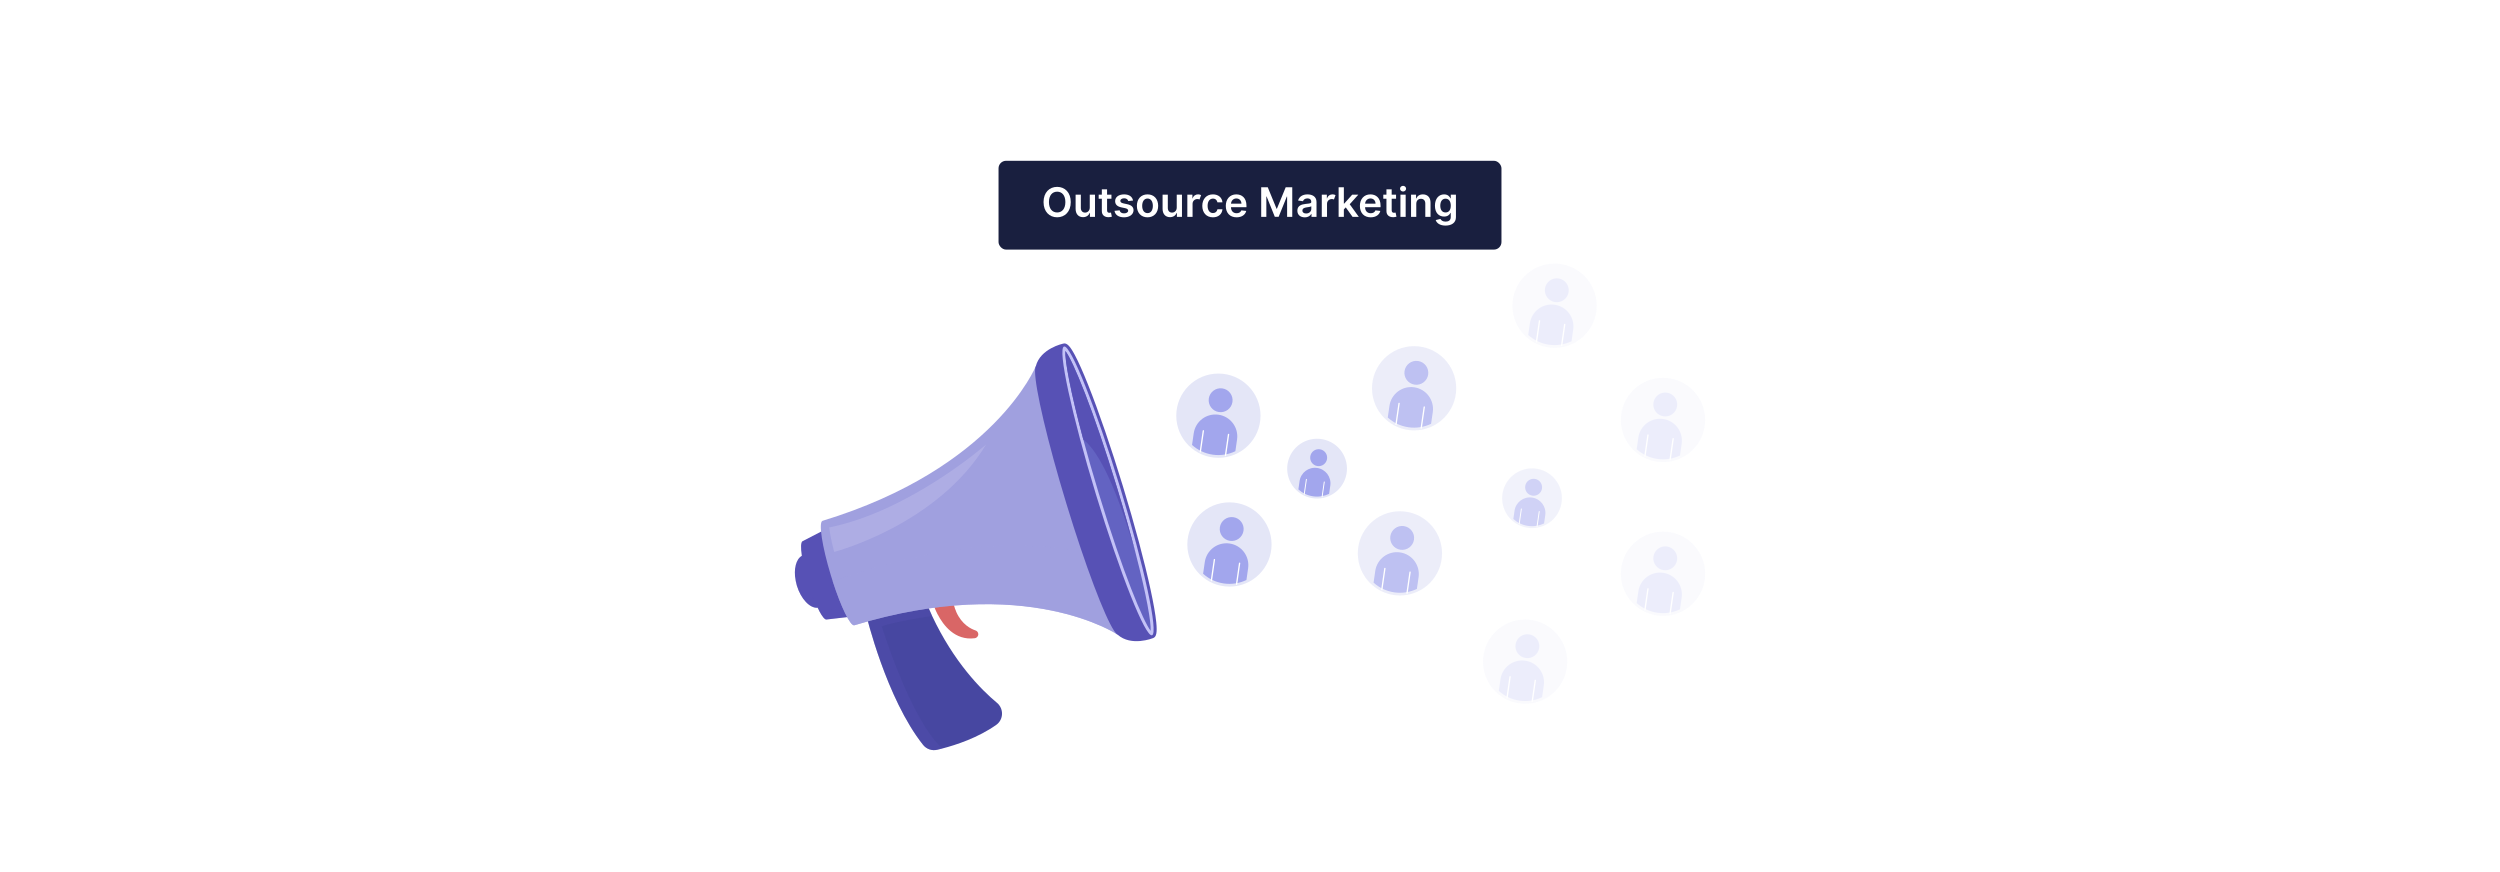 <?xml version="1.0" encoding="UTF-8"?>
<svg xmlns="http://www.w3.org/2000/svg" viewBox="0 0 860 300">
  <g isolation="isolate">
    <g id="Layer_1" data-name="Layer 1">
      <rect y="0" width="860" height="300" fill="#fff"/>
      <g>
        <rect x="343.497" y="55.31" width="173.007" height="30.553" rx="2.595" ry="2.595" fill="#191f3f"/>
        <g>
          <path d="M363.662,74.747c-2.676,0-4.681-1.945-4.681-5.233,0-3.293,2.005-5.233,4.681-5.233,2.671,0,4.681,1.94,4.681,5.233s-2.01,5.233-4.681,5.233ZM363.662,65.938c-1.657,0-2.826,1.258-2.826,3.576s1.169,3.576,2.826,3.576c1.661,0,2.825-1.258,2.825-3.576s-1.164-3.576-2.825-3.576Z" fill="#fff"/>
          <path d="M374.878,66.967h1.801v7.641h-1.746v-1.358h-.079c-.349.856-1.154,1.458-2.298,1.458-1.502,0-2.547-1.04-2.547-2.875v-4.865h1.801v4.586c0,.971.577,1.582,1.442,1.582.796,0,1.627-.577,1.627-1.741v-4.427Z" fill="#fff"/>
          <path d="M382.34,68.359h-1.507v3.95c0,.726.363.885.816.885.224,0,.428-.044.527-.069l.303,1.408c-.194.065-.547.164-1.06.179-1.353.04-2.397-.667-2.388-2.104v-4.248h-1.085v-1.393h1.085v-1.831h1.801v1.831h1.507v1.393Z" fill="#fff"/>
          <path d="M388.127,69.165c-.14-.502-.577-.955-1.408-.955-.751,0-1.323.358-1.318.876-.005.442.303.711,1.08.886l1.303.278c1.442.314,2.144.98,2.149,2.069-.005,1.447-1.353,2.438-3.263,2.438-1.875,0-3.054-.831-3.278-2.233l1.756-.169c.154.685.691,1.044,1.518,1.044.856,0,1.422-.393,1.422-.915,0-.433-.328-.717-1.03-.87l-1.303-.274c-1.467-.303-2.154-1.039-2.149-2.153-.005-1.413,1.248-2.318,3.089-2.318,1.79,0,2.825.826,3.074,2.119l-1.641.179Z" fill="#fff"/>
          <path d="M391.088,70.817c0-2.368,1.422-3.95,3.661-3.95s3.661,1.582,3.661,3.95c0,2.362-1.423,3.939-3.661,3.939s-3.661-1.577-3.661-3.939ZM396.584,70.811c0-1.397-.607-2.517-1.826-2.517-1.239,0-1.846,1.119-1.846,2.517,0,1.398.607,2.503,1.846,2.503,1.219,0,1.826-1.105,1.826-2.503Z" fill="#fff"/>
          <path d="M404.797,66.967h1.801v7.641h-1.746v-1.358h-.079c-.349.856-1.154,1.458-2.298,1.458-1.502,0-2.547-1.04-2.547-2.875v-4.865h1.801v4.586c0,.971.577,1.582,1.442,1.582.796,0,1.627-.577,1.627-1.741v-4.427Z" fill="#fff"/>
          <path d="M408.443,66.967h1.746v1.273h.08c.278-.886,1.005-1.383,1.885-1.383.413,0,.756.109,1.024.278l-.557,1.492c-.194-.089-.417-.159-.711-.159-.94,0-1.667.682-1.667,1.647v4.492h-1.801v-7.641Z" fill="#fff"/>
          <path d="M413.589,70.817c0-2.333,1.413-3.95,3.651-3.95,1.865,0,3.159,1.09,3.283,2.746h-1.721c-.139-.736-.671-1.294-1.537-1.294-1.109,0-1.851.926-1.851,2.468,0,1.562.727,2.502,1.851,2.502.791,0,1.383-.473,1.537-1.293h1.721c-.129,1.621-1.353,2.761-3.273,2.761-2.283,0-3.661-1.627-3.661-3.939Z" fill="#fff"/>
          <path d="M421.673,70.832c0-2.358,1.427-3.965,3.616-3.965,1.88,0,3.492,1.179,3.492,3.86v.552h-5.322c.015,1.309.786,2.074,1.95,2.074.776,0,1.373-.338,1.617-.984l1.682.189c-.318,1.328-1.542,2.199-3.323,2.199-2.303,0-3.71-1.527-3.71-3.925ZM427.055,70.065c-.01-1.039-.706-1.795-1.741-1.795-1.075,0-1.796.82-1.851,1.795h3.591Z" fill="#fff"/>
          <path d="M436.111,64.42l3.025,7.382h.119l3.024-7.382h2.258v10.188h-1.77v-6.999h-.095l-2.815,6.969h-1.323l-2.815-6.983h-.095v7.014h-1.77v-10.188h2.258Z" fill="#fff"/>
          <path d="M446.292,72.464c0-1.722,1.417-2.164,2.899-2.323,1.349-.144,1.891-.169,1.891-.686v-.03c0-.751-.458-1.179-1.293-1.179-.881,0-1.389.448-1.567.97l-1.682-.238c.398-1.393,1.632-2.109,3.238-2.109,1.458,0,3.104.607,3.104,2.627v5.113h-1.731v-1.05h-.06c-.328.642-1.045,1.204-2.243,1.204-1.458,0-2.557-.796-2.557-2.298ZM451.087,71.866v-.9c-.233.19-1.179.309-1.651.373-.806.115-1.408.403-1.408,1.095,0,.661.538,1.005,1.289,1.005,1.084,0,1.77-.722,1.77-1.572Z" fill="#fff"/>
          <path d="M454.693,66.967h1.746v1.273h.08c.278-.886,1.005-1.383,1.885-1.383.413,0,.757.109,1.025.278l-.558,1.492c-.193-.089-.418-.159-.711-.159-.94,0-1.667.682-1.667,1.647v4.492h-1.801v-7.641Z" fill="#fff"/>
          <path d="M460.485,64.42h1.801v5.616h.125l2.745-3.069h2.104l-2.96,3.298,3.134,4.343h-2.153l-2.338-3.269-.657.702v2.566h-1.801v-10.188Z" fill="#fff"/>
          <path d="M467.804,70.832c0-2.358,1.428-3.965,3.616-3.965,1.881,0,3.492,1.179,3.492,3.86v.552h-5.322c.015,1.309.786,2.074,1.95,2.074.775,0,1.373-.338,1.616-.984l1.682.189c-.318,1.328-1.542,2.199-3.323,2.199-2.303,0-3.711-1.527-3.711-3.925ZM473.187,70.065c-.011-1.039-.707-1.795-1.741-1.795-1.074,0-1.796.82-1.851,1.795h3.592Z" fill="#fff"/>
          <path d="M480.245,68.359h-1.507v3.95c0,.726.363.885.815.885.225,0,.428-.044.527-.069l.304,1.408c-.194.065-.547.164-1.06.179-1.353.04-2.397-.667-2.388-2.104v-4.248h-1.084v-1.393h1.084v-1.831h1.801v1.831h1.507v1.393Z" fill="#fff"/>
          <path d="M481.61,64.907c0-.542.468-.98,1.044-.98.572,0,1.04.438,1.04.98,0,.537-.468.976-1.04.976-.576,0-1.044-.439-1.044-.976ZM481.749,66.967h1.801v7.641h-1.801v-7.641Z" fill="#fff"/>
          <path d="M487.199,74.607h-1.801v-7.641h1.722v1.298h.09c.348-.851,1.134-1.397,2.278-1.397,1.576,0,2.621,1.045,2.616,2.875v4.865h-1.801v-4.586c0-1.02-.558-1.632-1.487-1.632-.95,0-1.617.637-1.617,1.741v4.477Z" fill="#fff"/>
          <path d="M493.885,75.702l1.622-.394c.219.418.696.931,1.781.931,1.024,0,1.77-.463,1.77-1.558v-1.447h-.09c-.278.562-.89,1.264-2.198,1.264-1.761,0-3.148-1.243-3.148-3.735,0-2.513,1.388-3.896,3.153-3.896,1.348,0,1.92.81,2.193,1.363h.1v-1.264h1.776v7.765c0,1.926-1.522,2.87-3.587,2.87-1.945,0-3.044-.86-3.373-1.899ZM499.068,70.752c0-1.447-.637-2.407-1.796-2.407-1.198,0-1.815,1.02-1.815,2.407,0,1.408.627,2.333,1.815,2.333,1.149,0,1.796-.875,1.796-2.333Z" fill="#fff"/>
        </g>
      </g>
      <g>
        <g>
          <path d="M273.696,199.715c.107.579.254,1.175.433,1.768,1.406,4.603,4.486,7.805,7.14,7.588.192.402.375.772.563,1.123.994,1.878,1.874,2.981,2.456,2.917l11.79-1.368,1.909-.219-9.655-31.685-12.252,6.327c-.623.321-.67,2.241-.254,5.035-2.022,1.131-2.874,4.6-2.131,8.513Z" fill="#5751b5"/>
          <path d="M281.832,210.194c.994,1.878,1.874,2.981,2.456,2.917l11.79-1.368-4.386-2.926s-5.607.847-9.859,1.377Z" fill="#5751b5" mix-blend-mode="multiply" opacity=".3"/>
          <path d="M297.987,211.525s6.867,28.758,19.561,44.718c1.151,1.448,3.034,2.097,4.828,1.681.546-.124,1.148-.272,1.812-.448,4.754-1.231,12.256-3.704,18.512-8.114,2.558-1.809,2.671-5.58.261-7.59-5.479-4.562-14.828-13.989-22.309-29.898-1.056-2.244-2.069-4.617-3.034-7.122l-19.63,6.773Z" fill="#4747a1"/>
          <path d="M297.987,211.525s6.867,28.758,19.561,44.718c1.151,1.448,3.034,2.097,4.828,1.681.546-.124,1.148-.272,1.812-.448-10.918-9.669-20.871-42.035-20.871-42.035,4.667-1.595,14.806-3.181,17.335-3.567-1.056-2.244-2.069-4.617-3.034-7.122l-19.63,6.773Z" fill="#5751b5" mix-blend-mode="multiply" opacity=".3"/>
          <path d="M321.254,208.306s.41,1.317,1.312,3.049c1.872,3.63,5.88,9.084,12.746,8.194.733-.092,1.271-.732,1.217-1.467-.043-.564-.418-1.043-.951-1.212-1.529-.5-4.71-2.026-6.636-6.392-.618-1.387-1.108-3.055-1.379-5.07l-6.309,2.898Z" fill="#d96666"/>
          <path d="M321.254,208.306s.41,1.317,1.312,3.049c2.176-.434,5.186-.756,6.376-.877-.618-1.387-1.108-3.055-1.379-5.07l-6.309,2.898Z" fill="#d96666" mix-blend-mode="multiply" opacity=".3"/>
          <path d="M285.815,197.924c.202.662.403,1.311.617,1.954,2.878,8.953,6.119,15.622,7.468,15.216,59.136-18.022,90.559,3.223,90.559,3.223l-7.099-27.73-4.884-19.078-16.161-45.531s-14.227,35.16-73.363,53.182c-1.443.437-.161,8.838,2.863,18.762Z" fill="#a0a0df"/>
          <path d="M286.431,199.878c2.878,8.953,6.119,15.622,7.468,15.216,59.136-18.022,90.559,3.223,90.559,3.223l-7.099-27.73s-21.506-5.29-48.573-1.526c-15.136,2.107-31.47,7.08-42.355,10.816Z" fill="#a0a0df" mix-blend-mode="multiply" opacity=".63"/>
          <g>
            <path d="M374.351,132.471c-1.785-4.481-3.335-7.963-4.609-10.348-1.722-3.225-2.813-4.287-4.024-3.917,0,0-7.847,1.661-9.401,7.774-.178.308-.262.898-.261,1.739,0,.001-0.0.002-0.0.004l0.0.001c.013,5.9,4.281,24.207,10.773,45.511,6.492,21.304,13.159,38.88,16.439,43.784l0.0.001c.001.001.002.002.002.003.468.699.867,1.141,1.186,1.298,4.699,4.207,12.138,1.21,12.138,1.21h0c1.211-.369,1.525-1.859,1.156-5.496-.273-2.69-.927-6.445-1.945-11.159-2.082-9.647-5.46-22.28-9.511-35.573-4.051-13.293-8.293-25.662-11.944-34.831Z" fill="#5751b5"/>
            <path d="M385.298,167.606c8.359,27.43,13.281,50.23,10.993,50.928-2.287.697-10.918-20.974-19.276-48.403-8.359-27.43-13.281-50.231-10.993-50.928,2.287-.697,10.918,20.974,19.277,48.403Z" fill="#c3c2f7"/>
            <g>
              <path d="M384.299,167.91c2.568,8.427,4.68,15.947,6.359,22.439l.017.055c3.734,14.416,5.346,23.745,5.148,26.599-2.547-3.281-9.529-19.992-17.813-47.176-2.078-6.817-3.856-13.045-5.349-18.608-4.464-16.634-6.389-27.381-6.175-30.485,2.552,3.28,9.527,19.987,17.813,47.176Z" fill="#6363c2"/>
              <path d="M390.658,190.35c-7.669-26.506-13.887-36.01-17.997-39.131-4.464-16.634-6.389-27.381-6.175-30.485,2.552,3.28,9.527,19.987,17.813,47.176,2.568,8.427,4.68,15.947,6.359,22.439Z" fill="#5751b5"/>
            </g>
          </g>
          <path d="M273.696,199.715c.107.579.254,1.175.433,1.768,1.406,4.603,4.486,7.805,7.14,7.588,0,0-1.088-2.643-1.362-3.523,0,0-3.876.02-6.211-5.833Z" fill="#5751b5" mix-blend-mode="multiply" opacity=".3"/>
          <path d="M339.187,152.935s-26.222,22.928-53.949,28.502c0,0,.48,3.963,1.724,8.42,0,0,35.547-9.226,52.225-36.922Z" fill="#e8e5fc" opacity=".2"/>
        </g>
        <g>
          <circle cx="419.127" cy="142.996" r="14.49" fill="#e4e6f7"/>
          <path d="M423.965,138.267c-.325,2.247-2.41,3.805-4.657,3.48s-3.805-2.411-3.479-4.658,2.41-3.805,4.657-3.479,3.805,2.41,3.479,4.657Z" fill="#a2a6ed"/>
          <path d="M425.548,151.188l-.584,4.034c-2.341,1.115-5.027,1.583-7.783,1.184-2.756-.399-5.199-1.61-7.119-3.341l.584-4.034c.596-4.116,4.409-6.964,8.525-6.369,2.053.297,3.804,1.399,4.959,2.945,1.146,1.545,1.716,3.528,1.419,5.581Z" fill="#a2a6ed"/>
          <g>
            <line x1="413.951" y1="148.195" x2="412.902" y2="155.439" fill="none" stroke="#fff" stroke-linecap="round" stroke-miterlimit="10" stroke-width=".461"/>
            <line x1="422.616" y1="149.449" x2="421.567" y2="156.693" fill="none" stroke="#fff" stroke-linecap="round" stroke-miterlimit="10" stroke-width=".461"/>
          </g>
        </g>
        <g>
          <circle cx="422.931" cy="187.3" r="14.49" fill="#e4e6f7"/>
          <path d="M427.77,182.571c-.325,2.247-2.41,3.805-4.657,3.48s-3.805-2.411-3.479-4.658,2.41-3.805,4.657-3.479,3.805,2.41,3.479,4.657Z" fill="#a2a6ed"/>
          <path d="M429.353,195.492l-.584,4.034c-2.341,1.115-5.027,1.583-7.783,1.184s-5.199-1.61-7.119-3.341l.584-4.034c.596-4.116,4.409-6.964,8.525-6.369,2.053.297,3.804,1.399,4.959,2.945,1.146,1.545,1.716,3.528,1.419,5.581Z" fill="#a2a6ed"/>
          <g>
            <line x1="417.755" y1="192.499" x2="416.707" y2="199.743" fill="none" stroke="#fff" stroke-linecap="round" stroke-miterlimit="10" stroke-width=".461"/>
            <line x1="426.42" y1="193.754" x2="425.372" y2="200.997" fill="none" stroke="#fff" stroke-linecap="round" stroke-miterlimit="10" stroke-width=".461"/>
          </g>
        </g>
        <g opacity=".7">
          <circle cx="481.573" cy="190.36" r="14.49" fill="#e4e6f7"/>
          <path d="M486.412,185.632c-.325,2.247-2.41,3.805-4.657,3.48s-3.805-2.411-3.479-4.658,2.41-3.805,4.657-3.479,3.805,2.41,3.479,4.657Z" fill="#a2a6ed"/>
          <path d="M487.995,198.552l-.584,4.034c-2.341,1.115-5.027,1.583-7.783,1.184s-5.199-1.61-7.119-3.341l.584-4.034c.596-4.116,4.409-6.964,8.525-6.369,2.053.297,3.804,1.399,4.959,2.945,1.146,1.545,1.716,3.528,1.419,5.581Z" fill="#a2a6ed"/>
          <g>
            <line x1="476.397" y1="195.56" x2="475.349" y2="202.803" fill="none" stroke="#fff" stroke-linecap="round" stroke-miterlimit="10" stroke-width=".461"/>
            <line x1="485.062" y1="196.814" x2="484.014" y2="204.058" fill="none" stroke="#fff" stroke-linecap="round" stroke-miterlimit="10" stroke-width=".461"/>
          </g>
        </g>
        <g opacity=".2">
          <circle cx="524.646" cy="227.606" r="14.49" fill="#e4e6f7"/>
          <path d="M529.484,222.878c-.325,2.247-2.41,3.805-4.657,3.48s-3.805-2.411-3.479-4.658,2.41-3.805,4.657-3.479,3.805,2.41,3.479,4.657Z" fill="#a2a6ed"/>
          <path d="M531.067,235.798l-.584,4.034c-2.341,1.115-5.027,1.583-7.783,1.184s-5.199-1.61-7.119-3.341l.584-4.034c.596-4.116,4.409-6.964,8.525-6.369,2.053.297,3.804,1.399,4.959,2.945,1.146,1.545,1.716,3.528,1.419,5.581Z" fill="#a2a6ed"/>
          <g>
            <line x1="519.47" y1="232.805" x2="518.421" y2="240.049" fill="none" stroke="#fff" stroke-linecap="round" stroke-miterlimit="10" stroke-width=".461"/>
            <line x1="528.135" y1="234.06" x2="527.086" y2="241.304" fill="none" stroke="#fff" stroke-linecap="round" stroke-miterlimit="10" stroke-width=".461"/>
          </g>
        </g>
        <g opacity=".7">
          <circle cx="486.455" cy="133.567" r="14.49" fill="#e4e6f7"/>
          <path d="M491.293,128.838c-.325,2.247-2.41,3.805-4.657,3.48s-3.805-2.411-3.479-4.658,2.41-3.805,4.657-3.479,3.805,2.41,3.479,4.657Z" fill="#a2a6ed"/>
          <path d="M492.876,141.759l-.584,4.034c-2.341,1.115-5.027,1.583-7.783,1.184s-5.199-1.61-7.119-3.341l.584-4.034c.596-4.116,4.409-6.964,8.525-6.369,2.053.297,3.804,1.399,4.959,2.945,1.146,1.545,1.716,3.528,1.419,5.581Z" fill="#a2a6ed"/>
          <g>
            <line x1="481.279" y1="138.766" x2="480.23" y2="146.01" fill="none" stroke="#fff" stroke-linecap="round" stroke-miterlimit="10" stroke-width=".461"/>
            <line x1="489.944" y1="140.02" x2="488.895" y2="147.264" fill="none" stroke="#fff" stroke-linecap="round" stroke-miterlimit="10" stroke-width=".461"/>
          </g>
        </g>
        <g opacity=".2">
          <circle cx="572.078" cy="144.466" r="14.49" fill="#e4e6f7"/>
          <path d="M576.916,139.737c-.325,2.247-2.41,3.805-4.657,3.48s-3.805-2.411-3.479-4.658,2.41-3.805,4.657-3.479,3.805,2.41,3.479,4.657Z" fill="#a2a6ed"/>
          <path d="M578.499,152.658l-.584,4.034c-2.341,1.115-5.027,1.583-7.783,1.184s-5.199-1.61-7.119-3.341l.584-4.034c.596-4.116,4.409-6.964,8.525-6.369,2.053.297,3.804,1.399,4.959,2.945,1.146,1.545,1.716,3.528,1.419,5.581Z" fill="#a2a6ed"/>
          <g>
            <line x1="566.902" y1="149.665" x2="565.853" y2="156.909" fill="none" stroke="#fff" stroke-linecap="round" stroke-miterlimit="10" stroke-width=".461"/>
            <line x1="575.567" y1="150.92" x2="574.518" y2="158.163" fill="none" stroke="#fff" stroke-linecap="round" stroke-miterlimit="10" stroke-width=".461"/>
          </g>
        </g>
        <g opacity=".2">
          <circle cx="572.078" cy="197.375" r="14.49" fill="#e4e6f7"/>
          <path d="M576.916,192.647c-.325,2.247-2.41,3.805-4.657,3.48s-3.805-2.411-3.479-4.658,2.41-3.805,4.657-3.479,3.805,2.41,3.479,4.657Z" fill="#a2a6ed"/>
          <path d="M578.499,205.567l-.584,4.034c-2.341,1.115-5.027,1.583-7.783,1.184s-5.199-1.61-7.119-3.341l.584-4.034c.596-4.116,4.409-6.964,8.525-6.369,2.053.297,3.804,1.399,4.959,2.945,1.146,1.545,1.716,3.528,1.419,5.581Z" fill="#a2a6ed"/>
          <g>
            <line x1="566.902" y1="202.575" x2="565.853" y2="209.818" fill="none" stroke="#fff" stroke-linecap="round" stroke-miterlimit="10" stroke-width=".461"/>
            <line x1="575.567" y1="203.829" x2="574.518" y2="211.072" fill="none" stroke="#fff" stroke-linecap="round" stroke-miterlimit="10" stroke-width=".461"/>
          </g>
        </g>
        <g opacity=".2">
          <circle cx="534.767" cy="105.168" r="14.49" fill="#e4e6f7"/>
          <path d="M539.605,100.44c-.325,2.247-2.41,3.805-4.657,3.48s-3.805-2.411-3.479-4.658,2.41-3.805,4.657-3.479,3.805,2.41,3.479,4.657Z" fill="#a2a6ed"/>
          <path d="M541.188,113.36l-.584,4.034c-2.341,1.115-5.027,1.583-7.783,1.184s-5.199-1.61-7.119-3.341l.584-4.034c.596-4.116,4.409-6.964,8.525-6.369,2.053.297,3.804,1.399,4.959,2.945,1.146,1.545,1.716,3.528,1.419,5.581Z" fill="#a2a6ed"/>
          <g>
            <line x1="529.591" y1="110.368" x2="528.542" y2="117.611" fill="none" stroke="#fff" stroke-linecap="round" stroke-miterlimit="10" stroke-width=".461"/>
            <line x1="538.256" y1="111.622" x2="537.207" y2="118.865" fill="none" stroke="#fff" stroke-linecap="round" stroke-miterlimit="10" stroke-width=".461"/>
          </g>
        </g>
        <g>
          <circle cx="453.072" cy="161.213" r="10.281" transform="translate(136.522 523.234) rotate(-68.42)" fill="#e4e6f7"/>
          <path d="M456.505,157.858c-.231,1.594-1.71,2.7-3.305,2.469s-2.7-1.71-2.469-3.305,1.71-2.7,3.305-2.469,2.7,1.71,2.469,3.305Z" fill="#a2a6ed"/>
          <path d="M457.628,167.025l-.414,2.862c-1.661.791-3.567,1.123-5.522.84s-3.689-1.142-5.051-2.371l.414-2.862c.423-2.92,3.128-4.941,6.048-4.519,1.457.211,2.699.992,3.518,2.089.813,1.096,1.218,2.503,1.007,3.96Z" fill="#a2a6ed"/>
          <g>
            <line x1="449.399" y1="164.902" x2="448.655" y2="170.041" fill="none" stroke="#fff" stroke-linecap="round" stroke-miterlimit="10" stroke-width=".327"/>
            <line x1="455.547" y1="165.792" x2="454.803" y2="170.931" fill="none" stroke="#fff" stroke-linecap="round" stroke-miterlimit="10" stroke-width=".327"/>
          </g>
        </g>
        <g opacity=".5">
          <circle cx="527.017" cy="171.396" r="10.281" transform="translate(173.801 598.435) rotate(-68.42)" fill="#e4e6f7"/>
          <path d="M530.45,168.041c-.231,1.594-1.71,2.7-3.305,2.469s-2.7-1.71-2.469-3.305,1.71-2.7,3.305-2.469,2.7,1.71,2.469,3.305Z" fill="#a2a6ed"/>
          <path d="M531.573,177.209l-.414,2.862c-1.661.791-3.567,1.123-5.522.84s-3.689-1.142-5.051-2.371l.414-2.862c.423-2.92,3.128-4.941,6.048-4.519,1.457.211,2.699.992,3.518,2.089.813,1.096,1.218,2.503,1.007,3.96Z" fill="#a2a6ed"/>
          <g>
            <line x1="523.345" y1="175.085" x2="522.601" y2="180.225" fill="none" stroke="#fff" stroke-linecap="round" stroke-miterlimit="10" stroke-width=".327"/>
            <line x1="529.492" y1="175.975" x2="528.749" y2="181.115" fill="none" stroke="#fff" stroke-linecap="round" stroke-miterlimit="10" stroke-width=".327"/>
          </g>
        </g>
      </g>
    </g>
  </g>
</svg>